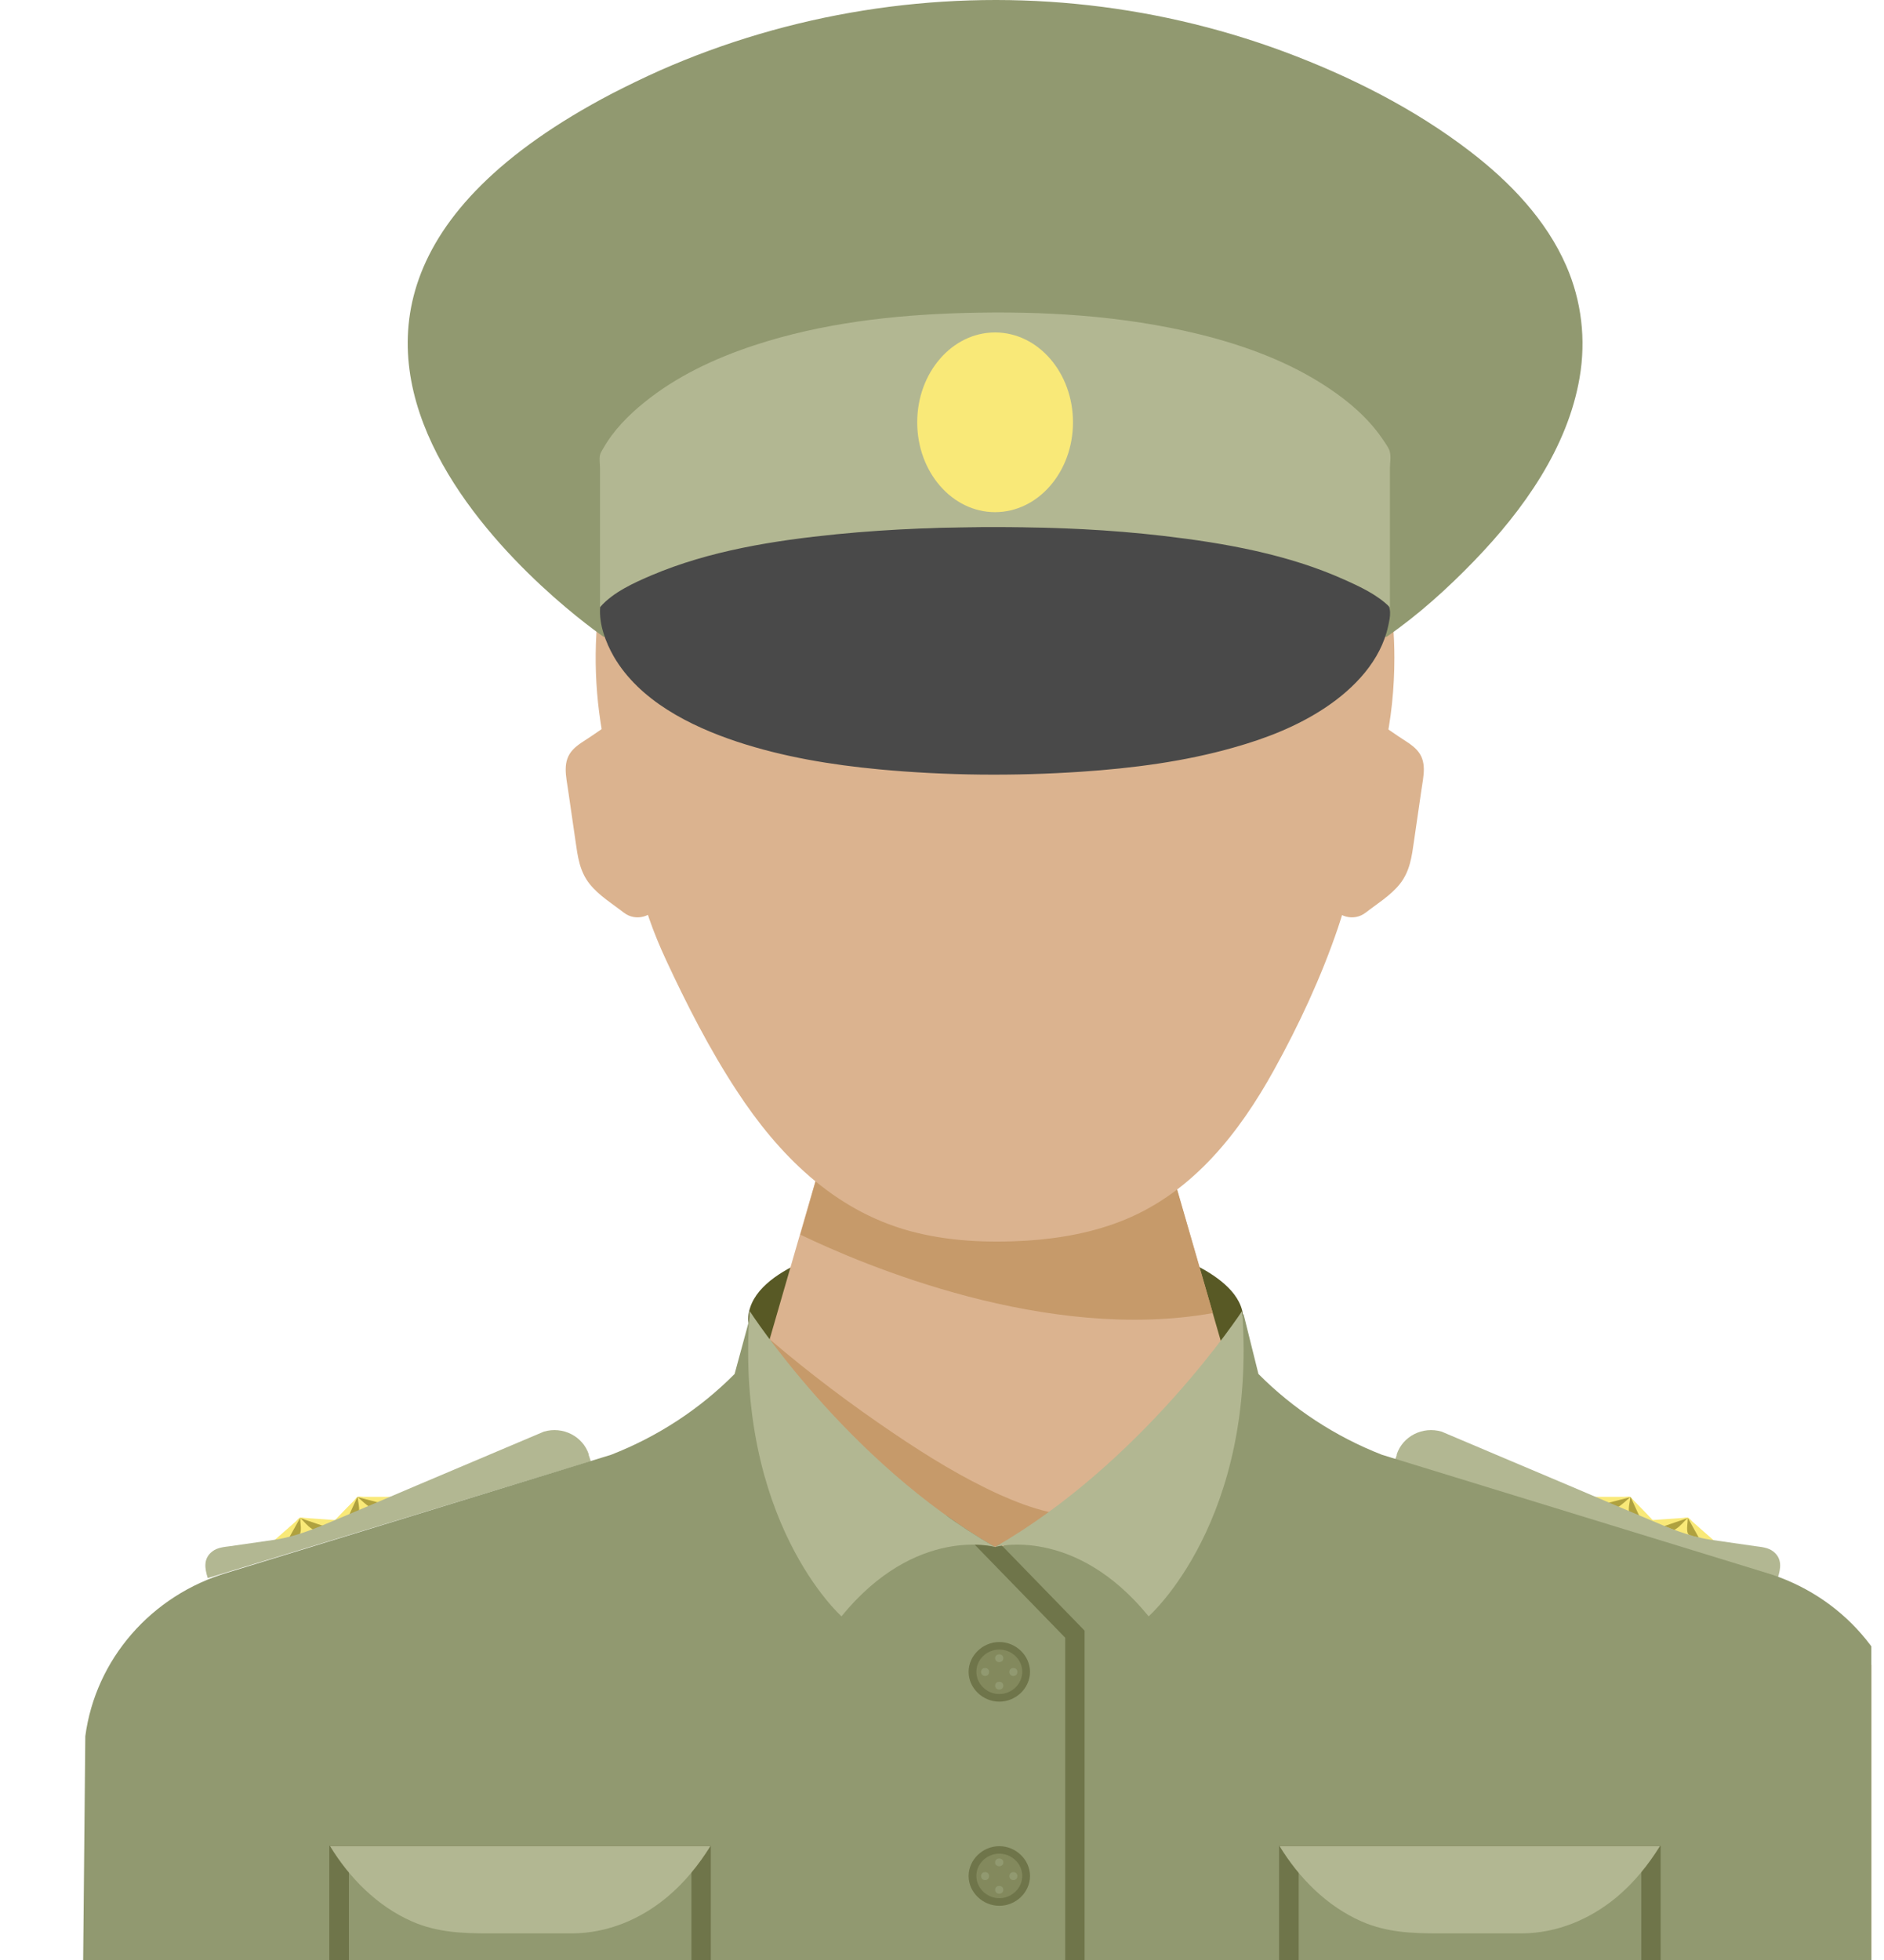 <svg width="25" height="26" viewBox="0 0 25 26" fill="none" xmlns="http://www.w3.org/2000/svg">
<g clip-path="url(#clip0_859_15808)">
<path d="M21.897 20.166C21.98 20.16 22.063 20.154 22.148 20.149C22.205 20.146 22.264 20.14 22.32 20.137C22.34 20.137 22.379 20.126 22.397 20.131C22.417 20.137 22.441 20.169 22.456 20.183C22.497 20.22 22.541 20.258 22.583 20.295C22.645 20.349 22.707 20.404 22.769 20.458C22.689 20.447 22.609 20.438 22.529 20.427C22.459 20.418 22.373 20.418 22.305 20.398C22.234 20.375 22.166 20.318 22.101 20.28C22.033 20.24 21.965 20.203 21.897 20.163V20.166Z" fill="#F9E978"/>
<path d="M22.397 20.135C22.346 20.181 22.296 20.247 22.24 20.281C22.211 20.298 22.228 20.298 22.19 20.287C22.154 20.275 22.119 20.258 22.084 20.244C22.187 20.209 22.293 20.172 22.397 20.138V20.135Z" fill="#AFA13F"/>
<path d="M22.397 20.135C22.397 20.195 22.376 20.287 22.397 20.341C22.411 20.378 22.497 20.384 22.541 20.395C22.494 20.31 22.444 20.221 22.397 20.135Z" fill="#AFA13F"/>
<path d="M21.132 19.856C21.215 19.856 21.301 19.856 21.383 19.856C21.439 19.856 21.499 19.856 21.555 19.856C21.575 19.856 21.614 19.848 21.631 19.856C21.649 19.865 21.67 19.896 21.685 19.911C21.723 19.951 21.764 19.991 21.803 20.031C21.859 20.091 21.918 20.149 21.974 20.209C21.894 20.192 21.818 20.174 21.738 20.16C21.67 20.146 21.581 20.14 21.516 20.114C21.448 20.085 21.383 20.025 21.321 19.982C21.256 19.939 21.191 19.894 21.126 19.851L21.132 19.856Z" fill="#F9E978"/>
<path d="M21.635 19.859C21.581 19.902 21.525 19.962 21.466 19.994C21.437 20.008 21.451 20.008 21.416 19.994C21.381 19.98 21.348 19.96 21.316 19.942C21.422 19.914 21.528 19.888 21.638 19.859H21.635Z" fill="#AFA13F"/>
<path d="M21.635 19.859C21.629 19.919 21.602 20.011 21.62 20.066C21.632 20.106 21.717 20.114 21.762 20.129C21.72 20.04 21.679 19.948 21.638 19.859H21.635Z" fill="#AFA13F"/>
<path d="M4.482 20.166C4.399 20.16 4.317 20.154 4.231 20.149C4.175 20.146 4.116 20.14 4.06 20.137C4.039 20.137 4.001 20.126 3.983 20.131C3.962 20.137 3.939 20.169 3.924 20.183C3.883 20.22 3.838 20.258 3.797 20.295C3.735 20.349 3.673 20.404 3.611 20.458C3.691 20.447 3.77 20.438 3.85 20.427C3.921 20.418 4.007 20.418 4.075 20.398C4.145 20.375 4.213 20.318 4.278 20.28C4.346 20.24 4.414 20.203 4.482 20.163V20.166Z" fill="#F9E978"/>
<path d="M3.983 20.135C4.033 20.181 4.083 20.247 4.14 20.281C4.169 20.298 4.151 20.298 4.19 20.287C4.225 20.275 4.261 20.258 4.296 20.244C4.193 20.209 4.086 20.172 3.983 20.138V20.135Z" fill="#AFA13F"/>
<path d="M3.983 20.135C3.983 20.195 4.004 20.287 3.983 20.341C3.968 20.378 3.883 20.384 3.838 20.395C3.885 20.31 3.936 20.221 3.983 20.135Z" fill="#AFA13F"/>
<path d="M5.244 19.856C5.161 19.856 5.076 19.856 4.993 19.856C4.937 19.856 4.878 19.856 4.822 19.856C4.801 19.856 4.763 19.848 4.745 19.856C4.727 19.865 4.707 19.896 4.692 19.911C4.653 19.951 4.612 19.991 4.574 20.031C4.518 20.091 4.458 20.149 4.402 20.209C4.482 20.192 4.559 20.174 4.639 20.16C4.707 20.146 4.795 20.14 4.86 20.114C4.928 20.085 4.993 20.025 5.055 19.982L5.25 19.851L5.244 19.856Z" fill="#F9E978"/>
<path d="M4.745 19.859C4.798 19.902 4.854 19.962 4.913 19.994C4.943 20.008 4.928 20.008 4.964 19.994C4.999 19.98 5.032 19.96 5.064 19.942C4.958 19.914 4.851 19.888 4.742 19.859H4.745Z" fill="#AFA13F"/>
<path d="M4.745 19.859C4.751 19.919 4.777 20.011 4.76 20.066C4.748 20.106 4.662 20.114 4.618 20.129C4.659 20.04 4.701 19.948 4.742 19.859H4.745Z" fill="#AFA13F"/>
<path d="M7.814 19.295C7.734 19.051 7.468 18.917 7.217 18.991L5.525 19.707C5.176 19.857 4.828 20.003 4.476 20.152C4.207 20.266 3.947 20.378 3.655 20.424C3.457 20.453 3.259 20.481 3.058 20.51C2.976 20.521 2.887 20.527 2.819 20.579C2.695 20.673 2.716 20.805 2.757 20.934L7.84 19.384L7.811 19.298L7.814 19.295Z" fill="#B2B792"/>
<path d="M18.533 19.295C18.613 19.051 18.879 18.917 19.13 18.991C19.694 19.229 20.258 19.47 20.822 19.707C21.171 19.857 21.519 20.003 21.871 20.152C22.14 20.266 22.399 20.378 22.692 20.424C22.89 20.453 23.088 20.481 23.289 20.51C23.371 20.521 23.46 20.527 23.528 20.579C23.652 20.673 23.631 20.805 23.59 20.934L18.506 19.384L18.536 19.298L18.533 19.295Z" fill="#B2B792"/>
<path d="M18.119 12.109C18.27 11.991 18.453 11.88 18.574 11.728C18.71 11.559 18.734 11.361 18.763 11.158C18.796 10.934 18.828 10.708 18.861 10.484C18.887 10.298 18.944 10.097 18.796 9.943C18.731 9.874 18.636 9.822 18.557 9.768L18.317 9.604C18.099 10.352 17.877 11.103 17.659 11.851C17.641 11.908 17.632 11.925 17.659 11.986C17.735 12.163 17.966 12.229 18.122 12.106L18.119 12.109Z" fill="#DBB38F"/>
<path d="M8.281 12.109C8.13 11.991 7.947 11.88 7.826 11.728C7.69 11.559 7.666 11.361 7.637 11.158C7.604 10.934 7.572 10.708 7.539 10.484C7.513 10.298 7.457 10.097 7.604 9.943C7.669 9.874 7.764 9.822 7.843 9.768L8.083 9.604C8.301 10.352 8.523 11.103 8.741 11.851C8.759 11.908 8.768 11.925 8.741 11.986C8.665 12.163 8.434 12.229 8.278 12.106L8.281 12.109Z" fill="#DBB38F"/>
<path d="M16.498 17.504C16.498 17.169 16.161 16.937 15.889 16.794C15.414 16.544 14.867 16.424 14.336 16.352C13.671 16.261 12.989 16.255 12.318 16.324C11.76 16.381 11.19 16.493 10.679 16.722C10.384 16.854 10.006 17.069 9.938 17.407C9.873 17.725 10.147 17.977 10.395 18.132C10.827 18.398 11.35 18.53 11.849 18.616C12.51 18.728 13.193 18.751 13.863 18.702C14.442 18.659 15.03 18.562 15.573 18.352C15.901 18.226 16.309 18.032 16.454 17.696C16.48 17.636 16.495 17.57 16.495 17.504H16.498Z" fill="#585925"/>
<path d="M16.545 18.982L15.511 15.409H10.895L9.861 18.982C9.518 19.08 9.176 19.174 8.83 19.272C8.08 19.484 7.327 19.693 6.576 19.905C5.826 20.114 5.076 20.326 4.326 20.535C3.977 20.633 3.631 20.73 3.283 20.828C2.698 20.991 2.163 21.315 1.779 21.776C1.596 21.994 1.452 22.24 1.351 22.507C1.292 22.664 1.236 22.836 1.224 23.005C1.203 23.323 1.218 23.65 1.215 23.971C1.209 24.658 1.203 25.343 1.195 26.031C1.186 26.848 1.18 27.664 1.171 28.481C1.165 29.197 1.156 29.913 1.15 30.63C1.147 31.017 1.144 31.403 1.138 31.79C1.138 31.807 1.138 31.825 1.138 31.842H25.247C25.247 31.57 25.241 31.297 25.238 31.025C25.232 30.366 25.226 29.71 25.22 29.051C25.211 28.237 25.206 27.423 25.197 26.613C25.191 25.873 25.182 25.131 25.176 24.392C25.173 23.962 25.167 23.529 25.164 23.1C25.164 22.888 25.105 22.681 25.028 22.484C24.822 21.948 24.423 21.495 23.93 21.186C23.483 20.908 22.973 20.787 22.47 20.647C21.782 20.455 21.094 20.26 20.406 20.068C19.617 19.848 18.828 19.627 18.04 19.403C17.558 19.269 17.08 19.134 16.598 18.999C16.575 18.994 16.551 18.985 16.53 18.979L16.545 18.982Z" fill="#DBB38F"/>
<path d="M16.093 17.415L15.514 15.412H10.898L10.62 16.378C11.465 16.785 13.893 17.813 16.096 17.418L16.093 17.415Z" fill="#C69A6A"/>
<path d="M18.503 8.73C18.503 7.498 18.096 6.277 17.325 5.295C16.592 4.363 15.55 3.673 14.371 3.401C13.178 3.123 11.899 3.289 10.818 3.85C9.748 4.406 8.901 5.323 8.41 6.395C7.826 7.667 7.746 9.14 8.18 10.469C8.304 10.85 8.375 11.237 8.458 11.627C8.54 12.014 8.67 12.372 8.836 12.73C9.113 13.326 9.415 13.919 9.778 14.472C10.327 15.312 11.057 16.051 12.07 16.329C12.572 16.466 13.101 16.489 13.621 16.458C14.07 16.429 14.516 16.349 14.932 16.177C15.839 15.802 16.448 15.019 16.902 14.2C17.236 13.598 17.535 12.954 17.756 12.303C17.889 11.916 17.96 11.512 18.049 11.114C18.14 10.716 18.285 10.335 18.373 9.936C18.462 9.538 18.503 9.131 18.503 8.724V8.73Z" fill="#DBB38F"/>
<path d="M8.127 1.238C2.084 4.396 8.009 8.447 8.009 8.447L13.204 8.476L18.4 8.447C18.823 8.155 19.209 7.805 19.564 7.438C20.217 6.762 20.802 5.94 20.961 5.009C21.047 4.507 20.988 3.994 20.784 3.527C20.518 2.917 20.039 2.416 19.508 2.009C18.769 1.441 17.91 1.009 17.03 0.682C16.146 0.355 15.219 0.143 14.28 0.052C12.398 -0.132 10.478 0.175 8.759 0.934C8.546 1.029 8.334 1.132 8.127 1.238Z" fill="#919970"/>
<path d="M25.315 23.031C25.179 22.008 24.44 21.16 23.424 20.86L18.338 19.298C17.721 19.057 17.159 18.69 16.699 18.226L16.501 17.43C16.501 17.43 15.189 19.435 13.222 20.561C11.255 19.433 9.964 17.43 9.964 17.43L9.748 18.226C9.285 18.693 8.727 19.057 8.109 19.298L3.023 20.86C2.007 21.16 1.268 22.011 1.132 23.031L1.047 31.879H25.406L25.321 23.031H25.315Z" fill="#919970"/>
<path d="M7.964 8.057C7.947 8.28 8.035 8.518 8.145 8.71C8.484 9.292 9.152 9.63 9.781 9.839C10.389 10.04 11.03 10.146 11.668 10.206C12.557 10.289 13.458 10.297 14.348 10.237C15.03 10.191 15.715 10.103 16.371 9.916C16.799 9.796 17.218 9.633 17.588 9.386C17.975 9.128 18.323 8.762 18.421 8.303C18.45 8.171 18.471 8.068 18.382 7.965C18.282 7.851 18.146 7.762 18.01 7.69C17.721 7.535 17.405 7.432 17.086 7.352C16.53 7.212 15.96 7.131 15.39 7.08C14.492 6.997 13.585 6.979 12.684 6.994C11.896 7.008 11.104 7.048 10.325 7.16C9.849 7.226 9.373 7.318 8.921 7.469C8.676 7.553 8.431 7.653 8.218 7.799C8.13 7.859 8.038 7.931 7.982 8.022C7.976 8.034 7.97 8.043 7.964 8.054V8.057Z" fill="#494949"/>
<path d="M7.962 8.057V6.212C7.962 6.158 7.95 6.092 7.962 6.037C7.967 6.006 7.991 5.974 8.006 5.946C8.139 5.711 8.337 5.51 8.546 5.341C8.972 4.994 9.483 4.754 10.005 4.582C10.898 4.287 11.849 4.178 12.788 4.152C13.831 4.123 14.894 4.184 15.91 4.433C16.516 4.582 17.115 4.802 17.632 5.149C17.904 5.33 18.158 5.55 18.341 5.817C18.373 5.866 18.418 5.923 18.439 5.98C18.462 6.049 18.444 6.141 18.444 6.212V8.057C18.282 7.891 18.046 7.782 17.836 7.688C17.089 7.353 16.253 7.204 15.438 7.109C14.729 7.026 14.014 6.994 13.302 6.992C12.569 6.989 11.837 7.015 11.11 7.086C10.277 7.169 9.418 7.304 8.647 7.631C8.413 7.731 8.139 7.854 7.967 8.049C7.967 8.049 7.964 8.055 7.962 8.055V8.057Z" fill="#B2B792"/>
<path d="M10.215 17.767C10.738 18.215 11.29 18.63 11.864 19.017C12.309 19.318 12.773 19.604 13.267 19.828C13.473 19.919 13.686 20.003 13.907 20.054C14.102 20.1 14.294 20.091 14.492 20.114C14.531 20.12 14.693 20.128 14.622 20.192C14.546 20.26 14.38 20.283 14.283 20.306C13.964 20.386 13.639 20.447 13.314 20.501C13.267 20.51 13.228 20.521 13.184 20.51C13.075 20.481 12.968 20.429 12.865 20.386C12.431 20.215 12.005 20.023 11.598 19.799C11.208 19.587 10.768 19.335 10.517 18.962C10.372 18.747 10.351 18.467 10.301 18.22C10.271 18.08 10.236 17.934 10.224 17.79C10.224 17.782 10.224 17.773 10.224 17.765L10.215 17.767Z" fill="#C69A6A"/>
<path d="M13.275 20.479C13.252 20.493 13.228 20.508 13.204 20.522C12.977 20.393 12.761 20.25 12.555 20.101L14.135 21.725V31.843H14.392V21.631L13.275 20.482V20.479Z" fill="#6F754A"/>
<path d="M9.947 17.39C9.746 20.178 11.166 21.441 11.166 21.441C12.156 20.229 13.204 20.521 13.204 20.521C11.237 19.392 9.947 17.39 9.947 17.39Z" fill="#B2B792"/>
<path d="M16.483 17.39C16.684 20.178 15.242 21.441 15.242 21.441C14.253 20.229 13.204 20.521 13.204 20.521C15.172 19.392 16.483 17.39 16.483 17.39Z" fill="#B2B792"/>
<path d="M13.668 22.178C13.668 22.392 13.482 22.573 13.261 22.573C13.039 22.573 12.853 22.392 12.853 22.178C12.853 21.963 13.039 21.782 13.261 21.782C13.482 21.782 13.668 21.963 13.668 22.178Z" fill="#6F754A"/>
<path d="M13.565 22.177C13.565 22.338 13.426 22.472 13.261 22.472C13.095 22.472 12.956 22.338 12.956 22.177C12.956 22.017 13.089 21.888 13.249 21.882C13.42 21.876 13.565 22.011 13.565 22.177Z" fill="#83895D"/>
<path d="M13.314 21.997C13.314 22.066 13.205 22.066 13.205 21.997C13.205 21.928 13.314 21.928 13.314 21.997Z" fill="#919970"/>
<path d="M13.072 22.126C13.143 22.126 13.143 22.232 13.072 22.232C13.001 22.232 13.001 22.126 13.072 22.126Z" fill="#919970"/>
<path d="M13.205 22.361C13.205 22.292 13.314 22.292 13.314 22.361C13.314 22.43 13.205 22.43 13.205 22.361Z" fill="#919970"/>
<path d="M13.447 22.232C13.376 22.232 13.376 22.126 13.447 22.126C13.518 22.126 13.518 22.232 13.447 22.232Z" fill="#919970"/>
<path d="M13.668 24.886C13.668 25.101 13.482 25.281 13.261 25.281C13.039 25.281 12.853 25.101 12.853 24.886C12.853 24.671 13.039 24.49 13.261 24.49C13.482 24.49 13.668 24.671 13.668 24.886Z" fill="#6F754A"/>
<path d="M13.565 24.885C13.565 25.046 13.426 25.18 13.261 25.18C13.095 25.18 12.956 25.046 12.956 24.885C12.956 24.725 13.089 24.596 13.249 24.59C13.42 24.584 13.565 24.719 13.565 24.885Z" fill="#83895D"/>
<path d="M13.314 24.705C13.314 24.774 13.205 24.774 13.205 24.705C13.205 24.636 13.314 24.636 13.314 24.705Z" fill="#919970"/>
<path d="M13.072 24.834C13.143 24.834 13.143 24.94 13.072 24.94C13.001 24.94 13.001 24.834 13.072 24.834Z" fill="#919970"/>
<path d="M13.205 25.069C13.205 25 13.314 25 13.314 25.069C13.314 25.138 13.205 25.138 13.205 25.069Z" fill="#919970"/>
<path d="M13.447 24.94C13.376 24.94 13.376 24.834 13.447 24.834C13.518 24.834 13.518 24.94 13.447 24.94Z" fill="#919970"/>
<path d="M8.836 29.4H4.969C4.639 29.4 4.37 29.14 4.37 28.819V24.486H9.432V28.819C9.432 29.14 9.164 29.4 8.833 29.4H8.836ZM4.63 24.738V28.819C4.63 29.002 4.783 29.148 4.969 29.148H8.836C9.022 29.148 9.175 28.999 9.175 28.819V24.738H4.63Z" fill="#6F754A"/>
<path d="M6.904 24.489H4.379C4.636 24.91 5.005 25.286 5.468 25.489C5.802 25.635 6.136 25.647 6.493 25.647H6.901C7.131 25.647 7.365 25.647 7.595 25.647C8.065 25.644 8.505 25.458 8.859 25.16C9.084 24.971 9.273 24.738 9.427 24.489H6.901H6.904Z" fill="#B2B792"/>
<path d="M21.439 29.4H17.573C17.242 29.4 16.973 29.14 16.973 28.819V24.486H22.036V28.819C22.036 29.14 21.767 29.4 21.436 29.4H21.439ZM17.233 24.738V28.819C17.233 29.002 17.387 29.148 17.573 29.148H21.439C21.625 29.148 21.779 28.999 21.779 28.819V24.738H17.233Z" fill="#6F754A"/>
<path d="M19.505 24.489H16.979C17.236 24.91 17.605 25.286 18.069 25.489C18.403 25.635 18.737 25.647 19.094 25.647H19.502C19.732 25.647 19.965 25.647 20.196 25.647C20.665 25.644 21.105 25.458 21.46 25.16C21.684 24.971 21.873 24.738 22.027 24.489H19.502H19.505Z" fill="#B2B792"/>
<path d="M14.238 5.602C14.238 6.261 13.775 6.794 13.204 6.794C12.634 6.794 12.171 6.261 12.171 5.602C12.171 4.943 12.634 4.41 13.204 4.41C13.775 4.41 14.238 4.943 14.238 5.602Z" fill="#F9E978"/>
</g>
<defs>
<clipPath id="clip0_859_15808">
<rect width="24" height="26" fill="white" transform="translate(0.832)"/>
</clipPath>
</defs>
</svg>
